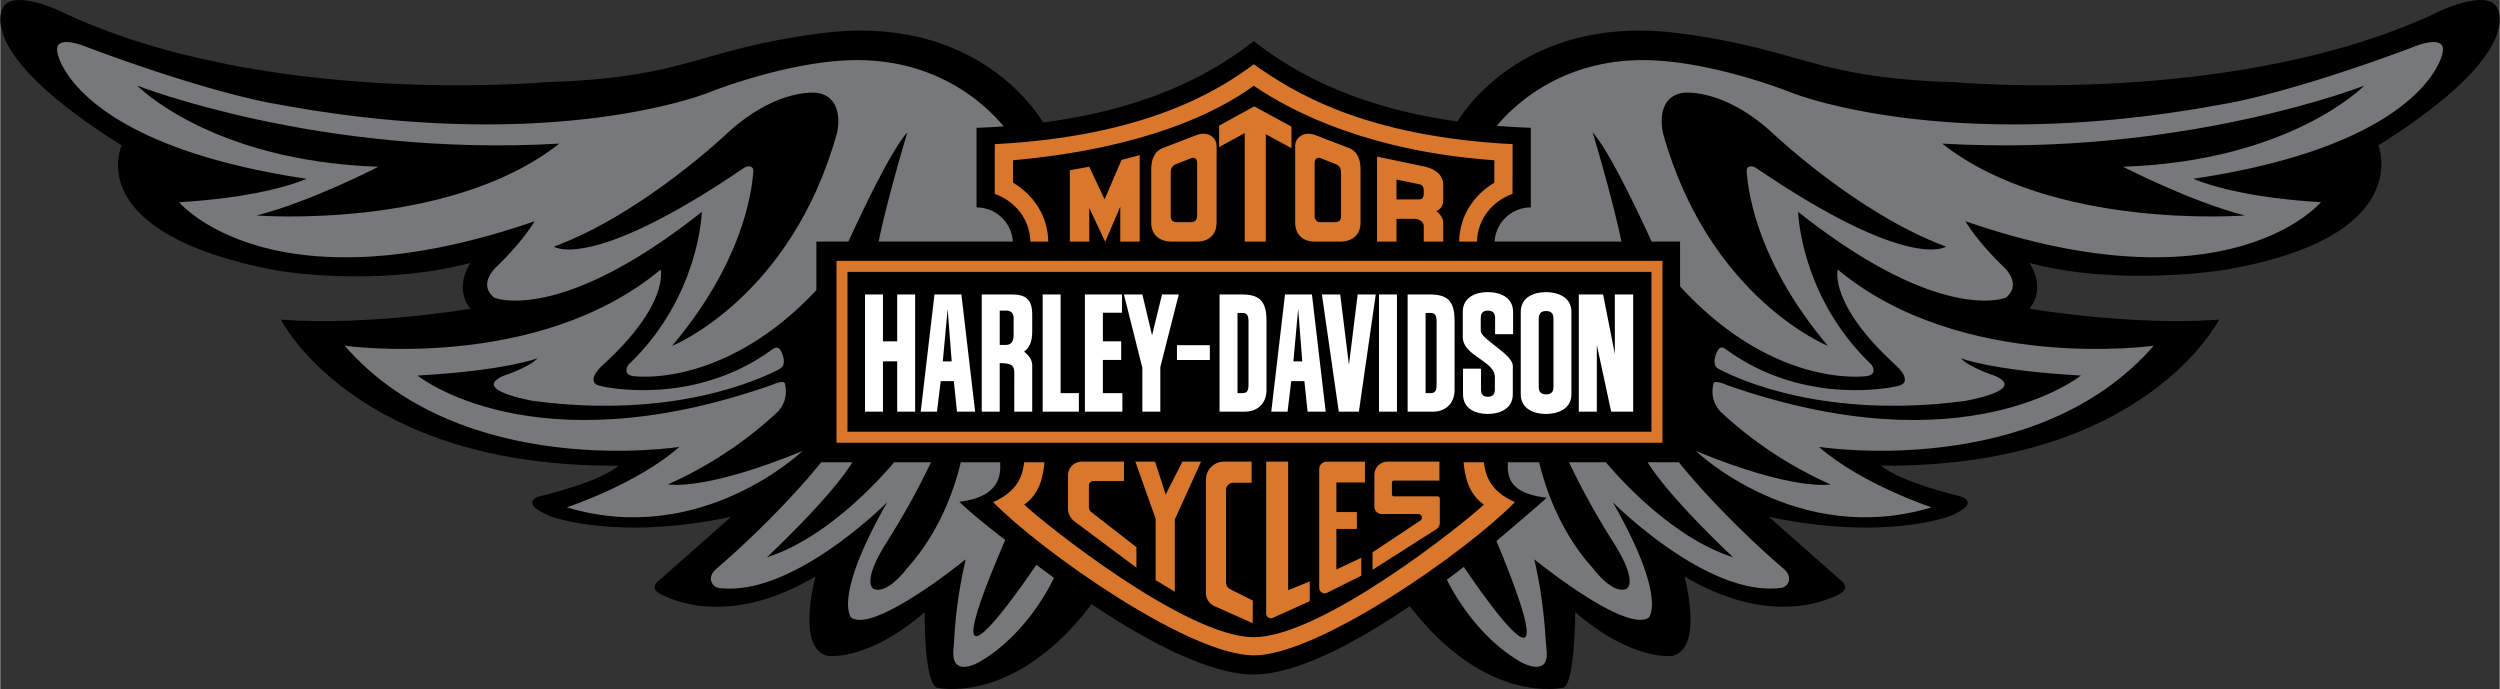 <svg xmlns="http://www.w3.org/2000/svg" width="2500" height="689" viewBox="0 0 100.047 27.579"><rect x="0" y="0" width="100.047" height="27.579" fill="#333333" stroke="none"/><path d="M99.901.243c-.46-.633-2.186.172-2.186.172C89.608 4.326 78.222 3.29 78.222 3.29c-5.693-.172-6.025-1.297-10.983-1.955-5.764-.765-8.359 2.63-8.912 3.528-4.604-.649-6.963-2.304-8.153-3.214-1.21.928-3.644 2.631-8.431 3.252-.503-.837-3.089-4.342-8.936-3.566-4.958.658-5.29 1.783-10.982 1.955 0 0-11.386 1.036-19.494-2.875 0 0-1.726-.805-2.185-.172 0 0-1.438 1.725 4.715 5.578 0 0-1.682 3.521 6.213 5.008 0 0 3.937.691 7.747-.303 0 0-.697.959 0 1.832 0 0-4.1.698-7.589.436 0 0 2.966 5.932 13.521 5.845 0 0-.538.579-3.178 1.232 0 0-.872.246.436.79 0 0 2.586 1.007 7.24.027l-2.88 2.542s-.414.289.021.529c.819.452 3.09 1.185 6.239-.685 0 0-.794 2.861.478 3.179 0 0 1.589.238 3.895-1.749 0 0-.047 2.723.477 3.021 0 0 3.1.754 6.202-3.339 2.244 1.498 4.723 2.811 6.49 2.811 1.712 0 4.074-1.262 6.245-2.734 3.084 4.009 6.146 3.262 6.146 3.262.466-.13.477-3.021.477-3.021 2.304 1.987 3.894 1.749 3.894 1.749 1.271-.317.478-3.179.478-3.179 3.149 1.869 5.42 1.136 6.239.685.436-.24.021-.529.021-.529l-2.88-2.542c4.655.98 7.241-.027 7.241-.027 1.307-.544.435-.79.435-.79-2.64-.653-3.178-1.232-3.178-1.232 10.556.087 13.521-5.845 13.521-5.845-3.489.262-7.59-.436-7.59-.436.698-.873 0-1.832 0-1.832 3.579.959 7.778.282 7.778.282 7.707-1.299 6.187-4.988 6.187-4.988 6.152-3.853 4.714-5.577 4.714-5.577z"/><path d="M30.685 22.307c2.331-.742 4.393-2.977 5.095-3.804h-1.673c-.887 1.442-3.422 3.804-3.422 3.804zM41.468 22.604a54.816 54.816 0 0 1-1.395-1.091l.05.225c-3.007 7.233.566 2.031 1.345.866zM34.961 23.574c.569.222 1.33-.823 1.33-.823 1.39-1.531 1.955-3.393 2.154-4.248h-1.191c-.267.562-.89 1.813-1.755 3.171-1.074 1.684-.538 1.9-.538 1.9zM33.948 9.67h1.21c.355-1.737 1.151-4.372 1.151-4.372-.623.683-1.745 3.026-2.361 4.372zM63.737 5.298s.797 2.635 1.152 4.372h1.21c-.617-1.346-1.738-3.689-2.362-4.372zM65.087 23.574s.535-.216-.539-1.9a30.384 30.384 0 0 1-1.755-3.171h-1.191c.199.854.766 2.717 2.155 4.248-.001 0 .76 1.045 1.33.823zM59.923 21.737l.031-.136c-.416.342-.876.71-1.369 1.09.348.523 4.56 6.794 1.338-.954zM69.363 22.307s-2.537-2.362-3.423-3.804h-1.674c.704.828 2.765 3.062 5.097 3.804z" fill="none"/><path d="M33.948 9.67c.617-1.346 1.738-3.689 2.361-4.372 0 0-.795 2.635-1.151 4.372h5.371a1.452 1.452 0 0 0-1.451-1.367V5.116c.374-.013.735-.033 1.086-.058-.698-.839-2.504-2.561-5.624-2.649-2.745-.078-6.12 1.272-6.12 1.272s-6.203 2.572-17.405.477c0 0-2.435-.369-7.467-2.242 0 0-1.492-.66-1.249.243 0 0 .659 3.609 9.959 4.997 0 0-1.526.729-5.101.937 0 0 3.678 4.407 14.228.764 0 0-.428.768-1.53 1.829 0 0-.764.678-.085 1.229 0 0 2.587 1.103 8.312-3.435 0 0-.085 3.393-2.926 6.107 0 0-.297.381.169.466 0 0 3.596.548 7.341-3.438V9.67h1.282zM40.226 21.614s-1.445-1.11-1.835-1.532c1.79-.2 1.633-1.297 1.633-1.578h-1.578c-.199.854-.765 2.717-2.154 4.248 0 0-.761 1.045-1.33.823 0 0-.536-.216.538-1.9a30.384 30.384 0 0 0 1.755-3.171H35.78c-.703.827-2.764 3.062-5.095 3.804 0 0 2.536-2.362 3.422-3.804H32.86c-1.442 1.777-3.27 3.476-4.194 4.261-.41.347-.17.731.091.767 2.951.399 6.748-3.432 6.748-3.432-2.206 3.858-1.442 4.622-1.442 4.622.933.636 4.58-2.333 4.58-2.333-.411 1.819-.427 2.786-.492 3.647-.074.979.767.621 1.061.449 1.833-1.075 2.798-3 2.965-3.354a56.875 56.875 0 0 1-.707-.526c-.781 1.164-4.407 6.339-1.244-.991zM96.498 1.916c-5.032 1.874-7.467 2.242-7.467 2.242-11.202 2.095-17.405-.477-17.405-.477s-3.375-1.35-6.12-1.272c-3.093.088-4.896 1.781-5.606 2.627.438.035.891.062 1.364.079v3.188c-.773 0-1.406.604-1.45 1.367h5.076c-.355-1.737-1.152-4.372-1.152-4.372.624.683 1.745 3.026 2.362 4.372h1.138v1.791c3.796 4.153 7.483 3.591 7.483 3.591.467-.084.17-.466.17-.466-2.841-2.715-2.926-6.107-2.926-6.107 5.725 4.538 8.312 3.435 8.312 3.435.679-.551-.084-1.229-.084-1.229-1.103-1.061-1.531-1.829-1.531-1.829 10.55 3.643 14.228-.764 14.228-.764-3.574-.208-5.101-.937-5.101-.937 9.3-1.388 9.959-4.997 9.959-4.997.242-.902-1.25-.242-1.25-.242zM69.363 22.307c-2.332-.742-4.393-2.977-5.097-3.804h-1.474c.267.562.89 1.813 1.755 3.171 1.074 1.684.539 1.9.539 1.9-.57.222-1.331-.823-1.331-.823-1.389-1.531-1.956-3.393-2.155-4.248h-1.256c0 .396-.118 1.236 1.557 1.418-.4.373-2.013 1.734-2.013 1.734 3.221 7.748-.957 1.559-1.305 1.035-.22.169-.446.34-.678.512.242.496 1.2 2.267 2.93 3.282.294.172 1.162.526 1.061-.449-.07-.68-.081-1.828-.492-3.647 0 0 3.646 2.969 4.58 2.333 0 0 .763-.764-1.442-4.622 0 0 3.797 3.831 6.748 3.432.261-.035.501-.419.092-.767-.926-.785-2.752-2.484-4.195-4.261H65.94c.886 1.442 3.423 3.804 3.423 3.804z" fill="#76787a"/><path d="M22.376 5.748c-4.41 3.481-12.115 2.877-12.115 2.877 2.182-.557 4.874-1.95 4.874-1.95-6.73-.231-9.655-3.249-9.655-3.249s7.333 2.878 16.896 2.322zM77.73 5.748c4.409 3.481 12.115 2.877 12.115 2.877-2.181-.557-4.874-1.95-4.874-1.95 6.73-.231 9.655-3.249 9.655-3.249S87.292 6.304 77.73 5.748z"/><path d="M68.637 14.606c.021.089.09.134.182.182.787.404 4.219 2 9.822 1.261 0 0 2.517-.424 1.211-1.002 0 0-1.035-.335-1.379-.707 0 0 1.295.499 4.808.692 0 0-4.605 3.743-14.191.373 0 0-.495-.235-.523-.034-.029.2-.128.615.272 1.088.49.473 2.082 1.899 4.418 2.93 0 0-1.42.292-5.385-1.335 0 0 4.049 3.882 9.434 2.253 0 0-2.797-.918-4.508-2.42 0 0 8.683 1.377 13.399-4.049 0 0-7.68 1.085-12.648-3.047 0 0-.376 1.377 2.337 3.84 0 0 .793.709 0 .835 0 0-3.613.848-6.791-1.469 0 0-.219-.196-.329 0-.075.129-.194.363-.129.609zM31.344 14.606c-.011.064-.089.134-.182.182-.787.404-4.219 2-9.821 1.261 0 0-2.518-.424-1.211-1.002 0 0 1.034-.335 1.379-.707 0 0-1.295.499-4.809.692 0 0 4.606 3.743 14.192.373 0 0 .495-.235.523-.034.029.2.127.615-.272 1.088-.49.473-2.082 1.899-4.418 2.93 0 0 1.419.292 5.385-1.335 0 0-4.049 3.882-9.435 2.253 0 0 2.798-.918 4.509-2.42 0 0-8.683 1.377-13.399-4.049 0 0 7.681 1.085 12.648-3.047 0 0 .375 1.377-2.337 3.84 0 0-.793.709 0 .835 0 0 3.613.848 6.79-1.469 0 0 .216-.184.33 0 .079.126.193.363.128.609z" fill="#76787a"/><path d="M30.142 6.869c-.071 1.006-.525 3.746-3.253 6.977 0 0 4.761-1.903 6.601-8.513 0 0 .357-1.386-.75-1.612 0 0-1.575-.263-3.601 1.575 0 0-3.412 3.262-6.976 4.575 0 0 1.442 1.045 7.611-3.153.124-.086.386-.115.368.151zM69.905 6.869c.071 1.006.525 3.746 3.253 6.977 0 0-4.761-1.903-6.602-8.513 0 0-.357-1.386.751-1.612 0 0 1.575-.263 3.601 1.575 0 0 3.413 3.262 6.976 4.575 0 0-1.442 1.045-7.612-3.153-.124-.086-.385-.115-.367.151z"/><path d="M50.174 26.233c2.587 0 8.499-4.144 10.454-6.134-1.011-.446-1.177-1.082-1.244-1.596h-.812c.05.481.149 1.23.812 1.695-.762.729-6.489 5.306-9.21 5.306-2.717 0-8.426-4.577-9.188-5.306.663-.465.763-1.214.812-1.695h-.812c-.067.514-.231 1.149-1.244 1.596 1.955 1.99 7.848 6.134 10.432 6.134zM50.174 3.432c1.676 1.152 4.818 2.644 9.631 2.983l-.002.9c-.826.489-1.387 1.33-1.409 2.355h.715c.027-.906.612-1.619 1.423-1.911l.003-1.989c-5.961-.31-8.787-2.083-10.361-3.198-1.464 1.1-4.405 2.888-10.366 3.198l-.002 1.989c.812.292 1.401 1.005 1.428 1.911h.716c-.022-1.025-.583-1.866-1.41-2.355l-.001-.9c5.237-.473 8.174-1.91 9.635-2.983zM33.472 10.442h33.062v7.28H33.472z" fill="#d9782d"/><path d="M33.912 10.882h32.18v6.399h-32.18z"/><path fill="#d9782d" d="M42.812 9.67V6.815l.778-.14.612 1.307.679-1.58.727-.191V9.67h-.777V8.272l-.604 1.407-.637-1.357V9.67zM46.071 6.84c-.008-.497.142-.786.473-.917l1.357-.523c.413-.149.786.083.786.446v3.046c0 .613-.439.778-.778.778h-1.018c-.679 0-.828-.488-.82-.745V6.84zM54.448 6.84v2.085c.008.257-.142.745-.82.745H52.61c-.34 0-.778-.165-.778-.778V5.846c0-.363.373-.595.787-.446l1.356.522c.332.132.481.421.473.918zM48.787 5.028l1.405-.77 1.491.811v.86l-1.026-.554V9.67h-.844V5.326l-1.026.562zM55.109 9.67V6.269l1.869.39c.267.057.779.23.779.745v.553c0 .199-.024.373-.273.497.116.066.273.29.273.422v.794h-.779v-.621c0-.197-.238-.289-.347-.289h-.744v.91h-.778zM45.478 21.904v.819l-2.476-1.85a.634.634 0 0 1-.263-.521V19.03c0-.305.247-.552.553-.552h1.688v.776h-1.221a.184.184 0 0 0-.184.183v.858c0 .085.035.156.103.208l1.8 1.401zM57.606 18.477v.761h-1.82c-.045 0-.083.036-.083.079v.468c0 .046.038.082.083.082h1.738c.054 0 .097.042.097.097v.959a.304.304 0 0 1-.144.263l-2.547 1.62v-.7l1.909-1.267a.146.146 0 0 0 .041-.201.141.141 0 0 0-.122-.063h-1.471a.293.293 0 0 1-.285-.294v-1.276c0-.291.238-.527.53-.527h2.074zM46.246 20.763l-.812-2.285h.79l.424 1.317.671-1.317h.746l-1.05 2.313v2.895l-.769-.466zM50.088 19.324h-.739a.284.284 0 0 0-.285.284v3.702c0 .121.064.224.173.278l.897.449v.908l-1.524-.678a.576.576 0 0 1-.351-.539v-4.527c0-.399.325-.724.724-.724h1.105v.847zM54.624 18.478v.833h-1.143v1.186h.82v.675h-.82v1.623l.995-.469v.718l-1.36.68a.22.22 0 0 1-.322-.199v-4.743c0-.168.138-.303.306-.303h1.524zM51.551 18.477v5.149l.863-.351v.789l-1.475.667a.188.188 0 0 1-.267-.173v-6.082h.879z"/><path d="M55.888 7.188v.794h.919c.148 0 .172-.132.172-.273 0-.14 0-.298-.165-.331l-.926-.19zM53.487 6.583l-.628-.248c-.117-.05-.249 0-.249.181v2.12c0 .141.066.256.239.256h.571c.182 0 .248-.091.248-.24V6.964c.001-.182-.016-.298-.181-.381zM47.033 6.583c-.166.083-.183.198-.183.38v1.688c0 .148.066.24.247.24h.571c.174 0 .24-.115.24-.256v-2.12c0-.181-.132-.231-.247-.181l-.628.249z"/><path fill="#fff" d="M34.613 16.477v-4.691h.719v1.876h.569v-1.876h.719v4.691h-.719v-2.013h-.569v2.013zM37.394 11.786h1.077l.55 4.691h-.726l-.127-1.22h-.526l-.148 1.22h-.651zM40.589 14.908c0-.284-.125-.374-.584-.374v1.943h-.719v-4.691h1.188c.576 0 .832.198.832.804v.666c0 .349-.064.622-.323.82.006.006.017.017.031.028.082.07.285.24.292.511v1.862h-.719l.002-1.569zM41.724 16.477v-4.691h.719v3.949h.731v.742zM43.415 16.477v-4.691h1.486v.732h-.766v1.146h.732v.742h-.732v1.329h.78v.742zM46.103 13.424l.399-1.638h.671l-.739 2.906v1.785h-.719v-1.752l-.739-2.939h.739zM48.804 11.786h.869c.713 0 1.011.236 1.011 1.061v2.78c0 .447-.298.85-.854.85h-1.025v-4.691zM55.187 11.786h.719v4.691h-.719zM59.27 15.591c0 .237.128.29.278.29.142 0 .277-.053.277-.29v-.495c0-.659-1.284-.841-1.284-1.606v-1.007c0-.612.557-.791.998-.791.447 0 1.015.178 1.015.791v.895h-.72v-.655c0-.237-.145-.29-.287-.29-.15 0-.287.053-.287.29v.52c0 .336 1.283.93 1.283 1.405v1.129c0 .614-.558.792-1.005.792-.441 0-.988-.178-.988-.792v-1.02h.719v.834zM61.868 16.57c-.44 0-1.007-.178-1.007-.792v-3.294c0-.612.566-.791 1.007-.791.441 0 1.021.178 1.021.791v3.294c.001.615-.579.792-1.021.792zM63.906 13.806v2.671h-.721v-4.691h.972l.47 2.385v-2.385h.733v4.691h-.88zM47.1 13.818h1.316v.592H47.1zM56.332 11.786h.87c.711 0 1.01.236 1.01 1.061v2.78c0 .447-.299.85-.854.85h-1.025v-4.691zM54.333 11.786h.724l-.675 4.691h-.805l-.676-4.691h.733l.35 2.82zM51.425 11.786h1.078l.55 4.691h-.725l-.127-1.22h-.527l-.147 1.22h-.652z"/><path d="M52.115 14.465l-.163-2.104-.192 2.104zM57.052 15.737h.169c.183 0 .272-.044.272-.349v-2.512c0-.304-.09-.349-.272-.349h-.169v3.21zM61.876 15.786c.148 0 .294-.051.294-.29v-2.755c0-.237-.146-.29-.294-.29-.15 0-.295.053-.295.29v2.755c0 .238.145.29.295.29zM49.523 15.737h.17c.184 0 .271-.044.271-.349v-2.512c0-.304-.088-.349-.271-.349h-.17v3.21zM40.005 13.807h.251c.251 0 .306-.208.306-.379v-.705c0-.178-.109-.291-.271-.291h-.285v1.375zM38.083 14.465l-.162-2.104-.194 2.104z"/></svg>